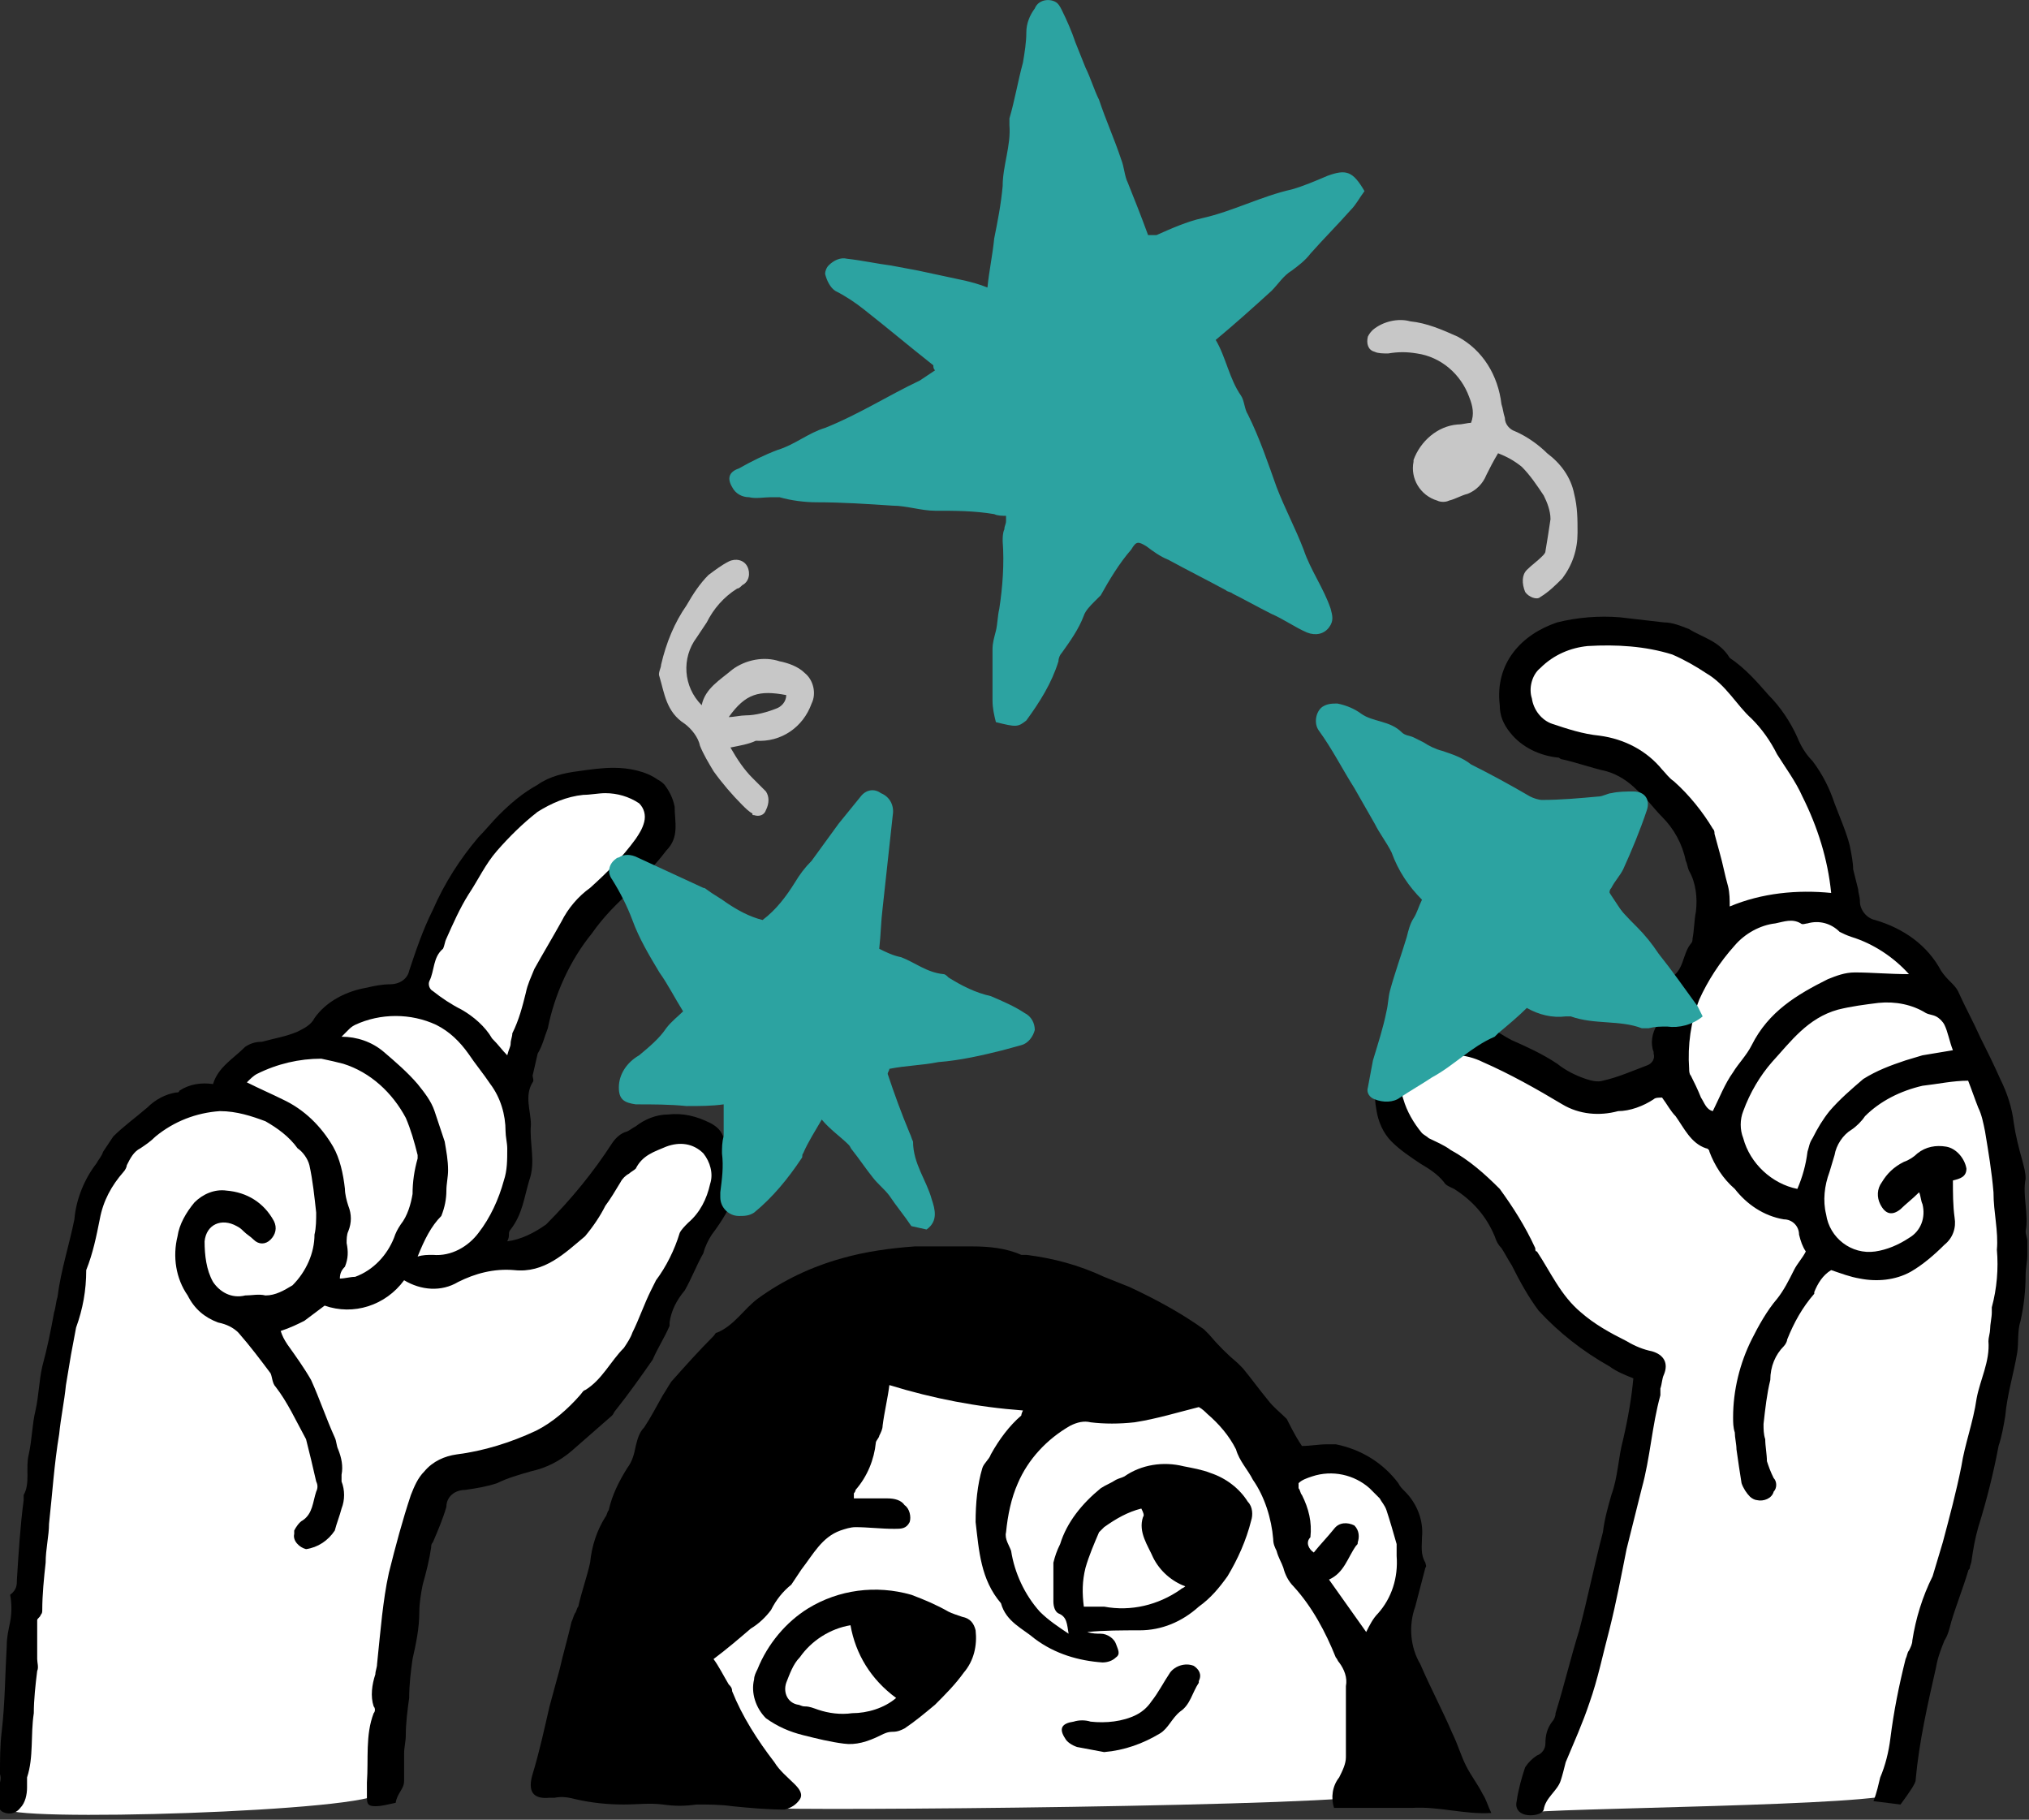 <?xml version="1.0" encoding="utf-8"?>
<!-- Generator: Adobe Illustrator 27.6.1, SVG Export Plug-In . SVG Version: 6.00 Build 0)  -->
<svg version="1.1" id="Group_69" xmlns="http://www.w3.org/2000/svg" xmlns:xlink="http://www.w3.org/1999/xlink" x="0px" y="0px"
	 viewBox="0 0 120 107.6" style="enable-background:new 0 0 120 107.6;" xml:space="preserve">
<rect x="0" y="0" width="120" height="107.6" fill="#333333" stroke="none"/>
<style type="text/css">
	.st0{clip-path:url(#SVGID_00000131326840754422960170000010504481428144872079_);}
	.st1{fill:#FFFFFF;}
	.st2{fill:#2CA3A1;}
	.st3{fill:#C7C7C7;}
</style>
<g>
	<defs>
		<rect id="SVGID_1_" width="120" height="107.6"/>
	</defs>
	<clipPath id="SVGID_00000027564909198259993560000015670698915754077824_">
		<use xlink:href="#SVGID_1_"  style="overflow:visible;"/>
	</clipPath>
	<g id="Group_68" style="clip-path:url(#SVGID_00000027564909198259993560000015670698915754077824_);">
		<path id="Path_351" class="st1" d="M28.5,73.9c0,0,2.7,1.5,4.3-0.8c1.6-2.3,4.5-6.2,6.3-6.5c1.9-0.2,3.8,0.3,3.5,2.1
			s-2.6,5.4-3.3,7.6s-3.3,7.2-6.5,8.7c-3.2,1.5-6.6,1.3-7,2.1c-0.5,0.8-3.1,12-3.4,18.9c-0.1,1.1-22.5,1.8-22.1,0.9s2.7-22.2,3-24.7
			s1.3-12.4,3.9-14.6c1.7-1.3,3.5-2.4,5.5-3.1c0,0,3.1-2.5,4.1-2.7s2.1-0.4,2.1-0.4s1.4-2.1,2.5-2.3s2.5-0.5,2.5-0.5
			s3.9-9.6,6.1-10.7s7.3-2.9,8.5-0.9s-0.5,3.4-1.6,4.5c-2,2.2-3.6,4.8-4.7,7.6c-0.4,1.3-0.9,2.5-1.5,3.8c0,0,0.6,4-0.1,6.3
			C30,70.9,29.3,72.5,28.5,73.9"/>
		<path id="Path_352" class="st1" d="M83.4,62.1c-1.4,2.3-1.1,4.8,1.2,6.1s4.1,3.9,5.5,6.1c1.5,2.1,3.3,3.9,5.4,5.4
			c0.6,0.3,1.2,0.5,1.9,0.6c0,0-2.6,14.8-4,19.1c-1.4,4.3-4.3,8.1-3.2,7.8s21.4-0.4,21.9-1.2s5-18.8,5.5-21.6s2.8-13.1,0.9-18.7
			s-4.9-9.3-6-10c-0.9-0.6-1.9-1-2.9-1.4c0,0-1.3-8.1-5.2-11.9s-5.5-5.4-9.2-5.2s-5.8,1.7-5.5,3.3s1.3,2.6,3.8,2.9
			c2.8,0.7,5.1,2.6,6.3,5.2c0.7,2.1,1.2,4.3,1.4,6.5c-0.3,1.1-0.7,2.1-1.2,3.2c-0.6,1.7-1,3.5-1.3,5.3c0,0-2.5,2.8-4.8,1.8
			s-3.6-3.4-5.9-3.6S84.1,60.9,83.4,62.1"/>
		<path id="Path_353" class="st1" d="M45.3,106.9c1.2,0.2,35.1-0.1,36-0.8s1.2-9.5,1.2-9.5s1.3-4.9,0.4-7.2s-3.9-3.5-5-3.2
			s-4-3.3-4-3.3S60,78.9,59.4,78.7s-12.1,3.6-12.3,4s-9.9,18.5-9.9,18.5L45.3,106.9z"/>
		<path id="Path_354" d="M77,85.5c0.5,0,1-0.1,1.5-0.1c0.2,0,0.3,0,0.5,0c1.5,0.3,2.8,1.1,3.7,2.3c0.1,0.2,0.2,0.3,0.4,0.5
			c0.7,0.7,1.1,1.7,1,2.7c0,0.5-0.1,1,0.2,1.5c0,0.1,0.1,0.2,0,0.3c-0.2,0.8-0.4,1.5-0.6,2.3c-0.4,1.1-0.3,2.4,0.3,3.4
			c0.6,1.4,1.3,2.7,1.9,4.1c0.3,0.6,0.5,1.3,0.8,1.9c0.3,0.6,0.7,1.1,1,1.7c0.2,0.3,0.3,0.7,0.5,1.1c-1.6,0.1-3.1-0.4-4.7-0.3
			c-1.5,0-3.1,0-4.6,0c-0.2-0.6-0.1-1.3,0.3-1.8c0.2-0.4,0.4-0.8,0.4-1.2c0-1.4,0-2.8,0-4.2c0.1-0.5-0.1-1-0.4-1.4
			c-0.1-0.1-0.1-0.2-0.2-0.3c-0.6-1.5-1.4-3-2.5-4.2c-0.3-0.3-0.5-0.7-0.6-1.1c-0.1-0.3-0.3-0.6-0.4-1c-0.1-0.2-0.2-0.4-0.2-0.7
			c-0.1-1.2-0.5-2.5-1.2-3.5c-0.3-0.6-0.8-1.1-1-1.8c-0.4-0.8-1-1.5-1.7-2.1c-0.1-0.1-0.3-0.3-0.5-0.4c-1.2,0.3-2.5,0.7-3.8,0.9
			c-0.9,0.1-1.8,0.1-2.6,0c-0.4-0.1-0.8,0-1.2,0.2c-1.4,0.8-2.5,2-3.1,3.4c-0.4,0.9-0.6,1.9-0.7,2.9c-0.1,0.4,0.2,0.8,0.3,1.1
			c0.2,1.3,0.8,2.6,1.7,3.6c0.5,0.5,1.1,0.9,1.7,1.3c-0.1-0.6-0.1-1-0.6-1.2c-0.2-0.1-0.3-0.4-0.3-0.7c0-0.8,0-1.5,0-2.3
			c0.1-0.4,0.2-0.7,0.4-1.1c0.4-1.3,1.3-2.4,2.4-3.3c0.3-0.2,0.6-0.3,0.9-0.5c0.2-0.1,0.3-0.1,0.5-0.2c1-0.7,2.3-0.9,3.5-0.6
			c0.5,0.1,1.1,0.2,1.6,0.4c0.9,0.3,1.7,0.9,2.2,1.7c0.3,0.3,0.3,0.8,0.2,1.1c-0.3,1.2-0.8,2.3-1.4,3.3c-0.5,0.7-1,1.3-1.7,1.8
			c-1,0.9-2.2,1.4-3.5,1.4c-1,0-2.1,0-3.1,0.1c0.3,0.1,0.6,0.1,0.8,0.1c0.4,0,0.8,0.3,0.9,0.6c0.1,0.3,0.3,0.6,0,0.8
			c-0.2,0.2-0.5,0.3-0.8,0.3c-1.4-0.1-2.8-0.5-4-1.4c-0.7-0.6-1.7-1-2-2.1c-1.2-1.4-1.3-3.1-1.5-4.8c0-1.1,0.1-2.2,0.4-3.2
			c0.1-0.3,0.4-0.5,0.5-0.8c0.5-0.9,1.1-1.7,1.8-2.3c0,0,0-0.1,0.1-0.3c-2.7-0.2-5.3-0.7-7.9-1.5c-0.1,0.8-0.3,1.6-0.4,2.4
			c0,0.2-0.1,0.4-0.2,0.6c0,0.1-0.2,0.3-0.2,0.4c-0.1,1-0.5,2-1.2,2.8c0,0.1-0.1,0.2-0.1,0.2c0,0.1,0,0.2,0,0.3c0.7,0,1.3,0,2,0
			c0.4,0,0.8,0.1,1,0.4c0.3,0.2,0.4,0.7,0.3,1c-0.2,0.4-0.5,0.4-0.9,0.4c-0.8,0-1.6-0.1-2.3-0.1c-0.3,0-0.6,0.1-0.9,0.2
			c-1.1,0.4-1.6,1.4-2.3,2.3c-0.2,0.3-0.4,0.6-0.6,0.9c-0.5,0.4-0.9,0.9-1.2,1.5c-0.3,0.4-0.7,0.8-1.2,1.1c-0.7,0.6-1.4,1.2-2.2,1.8
			c0.3,0.4,0.6,1,0.9,1.5c0.1,0.1,0.2,0.2,0.2,0.4c0.6,1.5,1.5,2.9,2.5,4.2c0.3,0.5,0.8,0.9,1.2,1.3c0.3,0.3,0.5,0.6,0.3,0.9
			c-0.2,0.3-0.5,0.5-0.9,0.6c-1,0-2.1-0.1-3.1-0.2c-0.7-0.1-1.4-0.1-2.1-0.1c-0.7,0.1-1.3,0.1-2,0c-0.8-0.1-1.5,0-2.3,0
			c-1,0-1.9-0.1-2.8-0.3c-0.4-0.1-0.8-0.2-1.3-0.1c-0.1,0-0.2,0-0.3,0c-1,0.1-1.3-0.4-1-1.4c0.4-1.3,0.7-2.7,1-4
			c0.2-0.7,0.4-1.5,0.6-2.2c0.2-0.9,0.5-1.9,0.7-2.8c0.1-0.2,0.1-0.3,0.2-0.5c0.1-0.1,0.1-0.3,0.2-0.4c0.2-0.9,0.5-1.7,0.7-2.6
			c0.1-1,0.4-1.9,0.9-2.7c0.1-0.1,0.1-0.3,0.2-0.4c0.2-0.9,0.6-1.7,1.1-2.5c0.3-0.4,0.4-0.8,0.5-1.3c0.1-0.4,0.2-0.8,0.5-1.1
			c0.4-0.6,0.7-1.2,1.1-1.9c0.2-0.3,0.3-0.5,0.5-0.8c0.8-0.9,1.6-1.8,2.5-2.7c0.1-0.1,0.1-0.2,0.2-0.2c1-0.4,1.6-1.4,2.4-2
			c1.5-1.1,3.2-1.9,5-2.4c1.4-0.4,2.9-0.6,4.3-0.7c1.1,0,2.3,0,3.4,0c1,0,2,0.1,2.9,0.5c0.1,0,0.2,0,0.3,0c1.6,0.2,3.1,0.6,4.6,1.3
			c0.5,0.2,1,0.4,1.5,0.6c1.5,0.7,3,1.5,4.4,2.5c0.1,0.1,0.2,0.2,0.3,0.3c0.5,0.6,1.1,1.2,1.7,1.7c0.1,0.1,0.2,0.2,0.3,0.3
			c0.5,0.6,1,1.3,1.5,1.9c0.3,0.4,0.7,0.7,1.1,1.1C76.6,84.9,76.8,85.2,77,85.5 M77.7,91.8c0.4-0.5,0.8-0.9,1.2-1.4
			c0.3-0.4,0.8-0.4,1.2-0.2c0.3,0.3,0.3,0.7,0.2,1c0,0.1,0,0.1-0.1,0.2c-0.5,0.7-0.7,1.6-1.6,2l2.2,3.1c0.2-0.4,0.4-0.8,0.7-1.1
			c0.8-0.9,1.2-2.1,1.1-3.4c0-0.2,0-0.5,0-0.7c-0.2-0.7-0.4-1.4-0.6-2c-0.1-0.3-0.3-0.5-0.4-0.7c-0.2-0.2-0.4-0.4-0.6-0.6
			c-0.9-0.8-2.2-1.1-3.4-0.7c-0.3,0.1-0.6,0.2-0.8,0.4c0,0.1,0,0.2,0,0.3c0.1,0.1,0.1,0.3,0.2,0.4c0.4,0.8,0.6,1.6,0.5,2.5
			C77.2,91.2,77.4,91.6,77.7,91.8 M67.5,89.2c-0.8,0.2-1.5,0.6-2.2,1.1c-0.1,0.1-0.2,0.2-0.3,0.3c-0.3,0.7-0.6,1.4-0.8,2.1
			c-0.2,0.8-0.2,1.5-0.1,2.3c0.4,0,0.8,0,1.2,0c1.6,0.3,3.2-0.1,4.5-1c0.1-0.1,0.2-0.1,0.3-0.2c-0.8-0.3-1.5-0.9-1.9-1.7
			c-0.3-0.7-0.9-1.5-0.6-2.4C67.7,89.6,67.6,89.4,67.5,89.2"/>
		<path id="Path_355" d="M96.6,81.5c-0.5-0.2-1-0.4-1.4-0.7c-1.6-0.9-3-2-4.2-3.3c-0.6-0.8-1.1-1.7-1.6-2.7c-0.2-0.3-0.4-0.7-0.6-1
			c-0.2-0.2-0.3-0.4-0.4-0.7c-0.5-1.2-1.3-2.1-2.4-2.8c-0.2-0.1-0.5-0.2-0.6-0.4c-0.4-0.5-0.9-0.8-1.4-1.1c-0.6-0.4-1.2-0.8-1.7-1.3
			c-0.5-0.5-0.8-1.2-0.9-1.9c-0.3-1.6,0.2-3.2,1.3-4.3c1.2-0.8,2.8-1,4.2-0.7c1-0.2,1.7,0.5,2.5,0.9c0.9,0.4,1.8,0.8,2.7,1.4
			c0.5,0.4,1.1,0.7,1.7,0.9c0.3,0.1,0.7,0.2,1,0.1c0.9-0.2,1.8-0.6,2.6-0.9c0.3-0.1,0.5-0.4,0.4-0.7c0,0,0-0.1,0-0.1
			c-0.2-0.5-0.1-1.1,0.2-1.6c0.1-0.2,0.2-0.4,0.2-0.6c-0.1-0.7,0.3-1.2,0.4-1.8c0-0.1,0.1-0.3,0.2-0.4c0.8-0.4,0.7-1.4,1.2-2
			c0.1-0.1,0.1-0.2,0.1-0.3c0.1-0.5,0.1-1.1,0.2-1.6c0.1-0.8,0-1.7-0.4-2.4c-0.1-0.2-0.1-0.4-0.2-0.6c-0.2-1-0.7-1.9-1.4-2.6
			c-0.5-0.5-1-1.2-1.5-1.6c-0.5-0.5-1.1-0.9-1.8-1.1c-0.9-0.2-1.7-0.5-2.6-0.7c-0.1,0-0.2-0.1-0.2-0.1c-1.1-0.1-2.2-0.6-2.9-1.5
			c-0.4-0.5-0.6-1-0.6-1.6c-0.3-2.5,1.3-4.2,3.4-4.9c1.2-0.3,2.5-0.4,3.7-0.3c0.9,0.1,1.7,0.2,2.6,0.3c0.5,0,1,0.2,1.5,0.4
			c0.8,0.5,1.8,0.7,2.4,1.7c0.9,0.6,1.6,1.4,2.3,2.2c0.7,0.7,1.3,1.6,1.7,2.5c0.2,0.5,0.5,1,0.9,1.4c0.6,0.8,1,1.6,1.3,2.5
			c0.3,0.8,0.7,1.7,0.9,2.5c0.1,0.5,0.2,1,0.2,1.4c0.1,0.4,0.2,0.8,0.3,1.2c0,0.2,0.1,0.4,0.1,0.7c0,0.5,0.4,1,0.9,1.1
			c1.7,0.5,3.1,1.5,3.9,3c0.2,0.3,0.4,0.5,0.6,0.7c0.1,0.1,0.3,0.3,0.4,0.5c0.4,0.9,0.9,1.8,1.3,2.7c0.4,0.8,0.8,1.6,1.2,2.5
			c0.4,0.8,0.7,1.7,0.8,2.6c0.1,0.7,0.3,1.5,0.5,2.2c0.1,0.4,0.2,0.7,0.2,1.1c-0.2,1,0.2,2.1,0,3.1c0,0.2,0.1,0.4,0.1,0.6
			c0,0.3,0,0.6,0,0.8c0,0.4-0.1,0.8-0.1,1.2c0,0.9-0.1,1.8-0.3,2.7c-0.2,0.6-0.1,1.3-0.2,1.9c-0.2,1.2-0.6,2.5-0.7,3.7
			c-0.1,0.6-0.2,1.2-0.4,1.8c-0.3,1.6-0.7,3.2-1.2,4.8c-0.2,0.7-0.3,1.3-0.4,2c0,0.1-0.1,0.3-0.1,0.4c0,0.1-0.1,0.1-0.1,0.2
			c-0.3,1-0.7,2-1,3c-0.1,0.4-0.2,0.8-0.4,1.1c-0.2,0.5-0.4,1-0.5,1.6c-0.5,2.2-1,4.4-1.2,6.6c0,0.2-0.1,0.3-0.2,0.5
			c-0.2,0.3-0.4,0.6-0.7,1l-1.6-0.2c0.2-0.5,0.3-1,0.4-1.4c0.3-0.7,0.5-1.5,0.6-2.3c0.2-1.6,0.5-3.1,0.9-4.7
			c0.1-0.2,0.1-0.4,0.2-0.5c0.1-0.2,0.2-0.4,0.2-0.6c0.2-1.3,0.6-2.6,1.2-3.8c0.2-0.7,0.4-1.3,0.6-2c0.4-1.5,0.8-3,1.1-4.5
			c0.2-1.3,0.7-2.6,0.9-4c0.2-1.1,0.8-2.2,0.7-3.4c0-0.2,0.1-0.5,0.1-0.7c0-0.3,0.1-0.7,0.1-1c0-0.1,0-0.2,0-0.3
			c0.3-1.1,0.4-2.3,0.3-3.4c0.1-1.1-0.2-2.2-0.2-3.4c-0.1-1.2-0.3-2.4-0.5-3.6c-0.1-0.5-0.2-1-0.4-1.4c-0.2-0.5-0.4-1.1-0.6-1.6
			c-0.9,0-1.8,0.2-2.7,0.3c-1.3,0.3-2.5,0.9-3.4,1.8c-0.2,0.3-0.5,0.6-0.8,0.8c-0.5,0.3-0.9,0.9-1,1.5c-0.1,0.3-0.2,0.7-0.3,1
			c-0.3,0.8-0.4,1.7-0.2,2.5c0.2,1.4,1.5,2.4,2.9,2.2c0.7-0.1,1.4-0.4,2-0.8c0.7-0.4,1-1.2,0.8-2c-0.1-0.2-0.1-0.5-0.2-0.7
			c-0.4,0.4-0.8,0.7-1.1,1c-0.5,0.4-0.9,0.3-1.2-0.3c-0.2-0.4-0.2-0.9,0.1-1.3c0.3-0.5,0.7-0.9,1.3-1.2c0.3-0.1,0.6-0.3,0.8-0.5
			c0.5-0.4,1.1-0.5,1.7-0.4c0.6,0.1,1.1,0.7,1.2,1.3c0,0.5-0.4,0.6-0.8,0.7c0,0.7,0,1.5,0.1,2.2c0.1,0.6-0.1,1.2-0.6,1.6
			c-0.6,0.6-1.3,1.2-2,1.6c-0.9,0.5-2,0.6-3,0.4c-0.6-0.1-1.1-0.3-1.7-0.5c-0.5,0.3-0.8,0.8-1,1.3c0,0,0,0.1,0,0.1
			c-0.7,0.8-1.2,1.7-1.6,2.7c0,0.1-0.1,0.3-0.2,0.4c-0.5,0.5-0.8,1.2-0.8,2c-0.2,0.8-0.3,1.7-0.4,2.6c0,0.3,0,0.6,0.1,0.9
			c0,0.4,0.1,0.9,0.1,1.3c0.1,0.3,0.2,0.6,0.4,1c0.2,0.2,0.2,0.6,0,0.8c-0.1,0.4-0.6,0.6-1,0.5c-0.1,0-0.3-0.1-0.4-0.2
			c-0.2-0.2-0.4-0.5-0.5-0.8c-0.1-0.6-0.2-1.3-0.3-2c0-0.3-0.1-0.7-0.1-1c-0.1-0.3-0.1-0.6-0.1-0.9c0-1.6,0.4-3.2,1.1-4.6
			c0.4-0.8,0.9-1.7,1.5-2.4c0.4-0.5,0.7-1.1,1-1.7c0.2-0.4,0.5-0.7,0.7-1.1c-0.2-0.3-0.3-0.6-0.4-1c0-0.5-0.4-0.9-0.9-0.9
			c-1.2-0.2-2.2-0.9-2.9-1.8c-0.7-0.6-1.2-1.4-1.5-2.2c0-0.1-0.1-0.2-0.2-0.2c-0.9-0.3-1.3-1.2-1.8-1.9c-0.3-0.3-0.5-0.7-0.8-1.1
			c-0.2,0-0.4,0-0.5,0.1c-0.6,0.4-1.4,0.7-2.1,0.7c-1.1,0.3-2.3,0.2-3.3-0.4c-1.5-0.9-3.1-1.8-4.7-2.5c-1-0.5-2.3-0.6-3.4-0.1
			c-0.5,0.2-1,0.5-1.1,1.1c-0.1,0.4-0.4,0.7-0.2,1.2c0.2,0.7,0.6,1.4,1.1,2c0.1,0.1,0.3,0.2,0.4,0.3c0.4,0.2,0.9,0.4,1.3,0.7
			c1.1,0.6,2,1.4,2.9,2.3c0.8,1.1,1.5,2.2,2.1,3.5c0,0.1,0,0.2,0.1,0.2c0.8,1.2,1.4,2.6,2.6,3.6c0.8,0.7,1.7,1.2,2.7,1.7
			c0.5,0.3,1,0.5,1.5,0.6c0.7,0.2,1,0.7,0.7,1.4c-0.1,0.2-0.1,0.5-0.2,0.8c0,0.1,0,0.3,0,0.4c-0.5,1.8-0.6,3.7-1.1,5.5
			c-0.3,1.2-0.6,2.4-0.9,3.6c-0.3,1.5-0.6,3.1-1,4.7c-0.4,1.5-0.7,3-1.2,4.4c-0.4,1.2-0.9,2.3-1.4,3.5c-0.1,0.4-0.2,0.8-0.3,1.1
			c-0.2,0.6-0.9,1-1,1.7c-0.1,0.3-0.7,0.4-1.1,0.3c-0.4-0.1-0.6-0.4-0.5-0.8c0,0,0,0,0,0c0.1-0.7,0.3-1.4,0.5-2
			c0.2-0.3,0.4-0.5,0.7-0.7c0.3-0.1,0.5-0.4,0.5-0.7c0-0.5,0.1-0.9,0.4-1.3c0.1-0.1,0.2-0.3,0.2-0.5c0.5-1.6,0.9-3.3,1.4-4.9
			c0.5-1.9,0.9-3.9,1.4-5.8c0.1-0.8,0.3-1.5,0.5-2.2c0.4-1.1,0.4-2.2,0.7-3.3C96.3,83.8,96.5,82.6,96.6,81.5 M108.3,52.8
			c-0.2-2-0.8-3.9-1.7-5.7c-0.4-0.9-1-1.7-1.5-2.5c-0.4-0.8-0.9-1.5-1.5-2.1c-0.9-0.8-1.5-2-2.7-2.7c-0.6-0.4-1.3-0.8-2-1.1
			c-1.6-0.5-3.3-0.6-5-0.5c-1,0.1-2,0.5-2.8,1.3c-0.5,0.4-0.7,1.2-0.5,1.8c0.1,0.7,0.6,1.3,1.2,1.5c0.9,0.3,1.8,0.6,2.8,0.7
			c1.5,0.2,2.8,0.9,3.7,2c0.2,0.2,0.4,0.5,0.7,0.7c0.9,0.8,1.7,1.8,2.3,2.8c0.1,0.1,0.1,0.2,0.1,0.3c0.1,0.4,0.2,0.7,0.3,1.1
			c0.2,0.7,0.3,1.3,0.5,2c0.1,0.4,0.1,0.8,0.1,1.2C104.2,52.8,106.3,52.6,108.3,52.8 M106.3,70.3c0.3-0.7,0.5-1.4,0.6-2.2
			c0.1-0.3,0.1-0.5,0.3-0.8c0.3-0.6,0.6-1.1,1-1.6c0.6-0.7,1.3-1.3,2-1.9c0.8-0.5,1.6-0.8,2.5-1.1c0.3-0.1,0.7-0.2,1-0.3
			c0.6-0.1,1.2-0.2,1.8-0.3c-0.2-0.5-0.3-1.1-0.5-1.5c-0.1-0.2-0.3-0.4-0.5-0.5c-0.2-0.1-0.4-0.1-0.6-0.2c-0.8-0.5-1.8-0.7-2.8-0.6
			c-0.8,0.1-1.6,0.2-2.4,0.4c-1.8,0.5-2.8,1.9-3.9,3.1c-0.7,0.8-1.3,1.8-1.7,2.9c-0.2,0.5-0.2,1.1,0,1.6
			C103.5,68.8,104.8,70,106.3,70.3 M112.9,57.6c-0.9-1-2.1-1.8-3.4-2.2c-0.3-0.1-0.5-0.2-0.7-0.3c-0.5-0.5-1.2-0.7-1.9-0.5
			c-0.1,0-0.3,0.1-0.4,0c-0.5-0.3-1-0.1-1.5,0c-0.9,0.1-1.8,0.6-2.4,1.3c-0.9,1-1.6,2.1-2.1,3.2c-0.5,1.3-0.7,2.7-0.6,4.1
			c0,0.1,0,0.3,0.1,0.4c0.2,0.4,0.4,0.8,0.6,1.3c0.2,0.3,0.3,0.7,0.7,0.8c0.4-0.8,0.7-1.6,1.2-2.3c0.3-0.5,0.8-1,1.1-1.6
			c1-2,2.7-3,4.5-3.9c0.5-0.2,1-0.4,1.6-0.4C110.7,57.5,111.7,57.6,112.9,57.6"/>
		<path id="Path_356" d="M23.4,106.6c-0.5,0.1-0.8,0.2-1.2,0.2c-0.4,0-0.5-0.1-0.5-0.5c0-0.3,0-0.6,0-0.9c0.1-1.4-0.1-2.8,0.4-4.1
			c0.1-0.1,0.1-0.3,0-0.4c-0.2-0.6-0.1-1.3,0.1-1.9c0-0.2,0.1-0.4,0.1-0.6c0.1-1,0.2-2,0.3-2.9c0.1-0.8,0.2-1.6,0.4-2.5
			c0.4-1.6,0.8-3.1,1.3-4.6c0.2-0.5,0.4-1,0.8-1.4c0.5-0.6,1.2-0.9,1.9-1c1.6-0.2,3.2-0.7,4.7-1.4c1-0.5,1.9-1.3,2.6-2.1
			c0.1-0.1,0.2-0.3,0.3-0.3c1-0.6,1.5-1.7,2.3-2.5c0.2-0.3,0.4-0.6,0.5-0.9c0.4-0.8,0.7-1.7,1.1-2.5c0.1-0.2,0.2-0.4,0.3-0.6
			c0.6-0.8,1.1-1.8,1.4-2.8c0.1-0.2,0.3-0.4,0.5-0.6c0.7-0.6,1.1-1.4,1.3-2.3c0.2-0.6,0-1.3-0.4-1.8c-0.6-0.6-1.4-0.7-2.2-0.4
			c-0.7,0.3-1.4,0.5-1.8,1.3c-0.1,0.1-0.3,0.2-0.4,0.3c-0.2,0.1-0.4,0.3-0.5,0.5c-0.3,0.5-0.6,1-0.9,1.4c-0.3,0.6-0.7,1.2-1.2,1.8
			c-1.2,1-2.4,2.2-4.2,2c-1.2-0.1-2.3,0.2-3.3,0.7c-1,0.6-2.2,0.5-3.2-0.1c-1.1,1.5-3,2.1-4.7,1.5c-0.4,0.3-0.8,0.6-1.2,0.9
			c-0.4,0.2-0.8,0.4-1.4,0.6c0.1,0.3,0.2,0.5,0.4,0.8c0.5,0.7,1,1.4,1.4,2.1c0.5,1.1,0.9,2.3,1.4,3.4c0.1,0.2,0.1,0.5,0.2,0.7
			c0.2,0.5,0.3,1,0.2,1.5c0,0.1,0,0.3,0,0.4c0.2,0.5,0.2,1.1,0,1.6c-0.1,0.4-0.3,0.9-0.4,1.3c-0.4,0.6-1,1-1.7,1.1
			c-0.4-0.1-0.8-0.5-0.7-0.9c0-0.1,0-0.1,0-0.2c0.1-0.2,0.3-0.5,0.5-0.6c0.6-0.4,0.6-1.1,0.8-1.7c0.1-0.2,0.1-0.4,0-0.6
			c-0.2-0.9-0.4-1.7-0.6-2.5C17.5,84,17,82.9,16.3,82c-0.2-0.2-0.2-0.6-0.3-0.8c-0.6-0.8-1.2-1.6-1.9-2.4c-0.3-0.3-0.7-0.5-1.2-0.6
			c-0.8-0.3-1.4-0.8-1.8-1.6c-0.7-1-0.9-2.3-0.6-3.5c0.1-0.7,0.5-1.4,1-2c0.5-0.5,1.2-0.8,1.9-0.7c1.2,0.1,2.2,0.7,2.8,1.8
			c0.2,0.4,0.1,0.8-0.2,1.1c-0.3,0.3-0.7,0.3-1,0c-0.2-0.2-0.4-0.3-0.6-0.5c-0.1-0.1-0.2-0.2-0.4-0.3c-0.9-0.5-1.8-0.1-1.9,0.9
			c0,0.8,0.1,1.7,0.5,2.4c0.4,0.6,1.1,1,1.9,0.8c0.4,0,0.8-0.1,1.2,0c0.6,0,1.1-0.3,1.6-0.6c0.8-0.8,1.3-1.9,1.3-3
			c0.1-0.4,0.1-0.9,0.1-1.3c-0.1-0.9-0.2-1.9-0.4-2.8c-0.1-0.4-0.4-0.8-0.7-1c-0.5-0.7-1.2-1.2-1.9-1.6C14.9,66,14,65.7,13,65.7
			c-1.4,0.1-2.7,0.6-3.8,1.5c-0.3,0.3-0.6,0.5-0.9,0.7c-0.4,0.2-0.6,0.6-0.8,1c0,0.1-0.1,0.3-0.2,0.4c-0.7,0.8-1.2,1.7-1.4,2.8
			c-0.2,1-0.4,2-0.8,3c0,1.2-0.2,2.3-0.6,3.4c-0.1,0.5-0.2,1.1-0.3,1.6c-0.1,0.6-0.2,1.2-0.3,1.8c-0.1,1-0.3,1.9-0.4,2.9
			c-0.3,1.8-0.4,3.5-0.6,5.3c0,0.7-0.2,1.5-0.2,2.3c-0.1,0.9-0.2,1.9-0.2,2.8c0,0.1,0,0.2-0.1,0.3c0,0.1-0.2,0.2-0.2,0.3
			c0,0.8,0,1.5,0,2.3c0,0.2,0.1,0.5,0,0.7c-0.1,0.8-0.2,1.7-0.2,2.5c-0.2,1.3,0,2.6-0.4,3.8c0,0.2,0,0.4,0,0.6
			c0,0.4-0.1,0.9-0.4,1.2c-0.3,0.4-0.8,0.4-1.1,0.2c0,0-0.1-0.1-0.1-0.1c-0.5-0.4-0.5-0.7-0.2-1.2c0.2-0.3,0.3-0.6,0.2-0.9
			c0-0.8,0-1.7,0.1-2.5c0.2-1.7,0.2-3.4,0.3-5.1c0-0.5,0.1-0.9,0.2-1.4c0.1-0.5,0.1-1.1,0-1.6C1,94,1,93.7,1,93.4
			c0.1-1.6,0.2-3.2,0.4-4.7c0-0.1,0-0.2,0-0.3c0.4-0.7,0.1-1.6,0.3-2.4c0.2-0.9,0.2-1.8,0.4-2.6c0.2-0.9,0.2-1.7,0.4-2.6
			c0.3-1.1,0.5-2.1,0.7-3.2c0.1-0.3,0.1-0.6,0.2-0.9c0.2-1.6,0.7-3.1,1-4.6c0.1-1.2,0.6-2.4,1.3-3.3c0.1-0.2,0.3-0.4,0.4-0.7
			c0.2-0.3,0.4-0.6,0.6-0.9c0.6-0.6,1.3-1.1,2-1.7c0.5-0.5,1.1-0.8,1.7-0.9c0.1,0,0.2,0,0.2-0.1c0.6-0.4,1.3-0.5,2-0.4
			c0.3-1,1.2-1.5,1.9-2.2c0.3-0.2,0.6-0.3,1-0.3c0.7-0.2,1.4-0.3,2.1-0.6c0.4-0.2,0.8-0.4,1-0.8c0.7-1,1.9-1.6,3.1-1.8
			c0.4-0.1,0.9-0.2,1.4-0.2c0.5,0,1-0.3,1.1-0.8c0.4-1.2,0.8-2.4,1.4-3.6c0.7-1.6,1.6-3,2.7-4.3c0.4-0.4,0.8-0.9,1.2-1.3
			c0.7-0.7,1.4-1.3,2.3-1.8c0.7-0.5,1.6-0.7,2.4-0.8c0.7-0.1,1.4-0.2,2.1-0.2c0.9,0,1.9,0.2,2.6,0.7c0.2,0.1,0.3,0.2,0.4,0.3
			c0.3,0.4,0.5,0.8,0.6,1.3c0,0.9,0.3,1.8-0.5,2.6c-0.6,0.8-1.3,1.5-2,2.3c-0.9,0.8-1.7,1.6-2.4,2.6c-1.3,1.6-2.2,3.6-2.6,5.6
			c-0.2,0.5-0.3,1-0.6,1.5c-0.1,0.4-0.2,0.9-0.3,1.3c0,0.1,0.1,0.3,0,0.4c-0.5,0.8-0.1,1.7-0.1,2.5c-0.1,1.1,0.3,2.2-0.1,3.3
			c-0.3,1-0.4,2-1.1,2.9c-0.1,0.1-0.1,0.2-0.1,0.3c0,0.1,0,0.2-0.1,0.4c0.8-0.1,1.6-0.5,2.3-1c1.5-1.5,2.8-3.1,3.9-4.8
			c0.2-0.3,0.5-0.6,0.9-0.7c0.2-0.1,0.3-0.2,0.5-0.3c0.5-0.4,1.2-0.7,1.9-0.7c0.9-0.1,1.7,0.1,2.5,0.5c0.4,0.2,0.7,0.5,0.8,0.9
			c0.1,0.2,0.2,0.5,0.4,0.7c0.5,0.7,0.6,1.7,0.3,2.5c-0.3,0.9-0.8,1.7-1.4,2.5c-0.2,0.3-0.4,0.7-0.5,1.1c-0.4,0.7-0.7,1.5-1.1,2.2
			c-0.5,0.6-0.8,1.2-0.9,1.9c0,0.1,0,0.1,0,0.2c-0.3,0.7-0.7,1.3-1,2c-0.7,1-1.4,2-2.2,3c-0.1,0.1-0.1,0.2-0.2,0.3
			c-0.8,0.7-1.6,1.4-2.4,2.1c-0.7,0.6-1.5,1-2.4,1.2c-0.7,0.2-1.4,0.4-2,0.7c-0.6,0.2-1.2,0.3-1.9,0.4c-0.6,0-1.1,0.4-1.1,1
			c-0.2,0.7-0.5,1.4-0.8,2.1c-0.1,0.1-0.1,0.2-0.1,0.3c-0.1,0.7-0.3,1.5-0.5,2.2c-0.1,0.5-0.2,1.1-0.2,1.6c0,1-0.2,1.9-0.4,2.8
			c-0.1,0.7-0.2,1.5-0.2,2.3c-0.1,0.7-0.2,1.5-0.2,2.2c0,0.4-0.1,0.7-0.1,1.1c0,0.5,0,1.1,0,1.6S23.5,106,23.4,106.6 M30,62.4
			c0.1-0.4,0.2-0.5,0.2-0.7c0-0.2,0.1-0.4,0.1-0.6c0.4-0.8,0.6-1.6,0.8-2.4c0.1-0.5,0.3-0.9,0.5-1.4c0.5-0.9,1.1-1.9,1.6-2.8
			c0.4-0.8,1-1.5,1.7-2c1-0.9,1.9-1.8,2.7-2.9c0.2-0.3,0.4-0.6,0.5-1c0.1-0.4,0-0.8-0.3-1.1c-0.6-0.4-1.3-0.6-2-0.6
			c-0.4,0-0.9,0.1-1.3,0.1c-1,0.1-1.9,0.5-2.7,1c-0.9,0.7-1.7,1.5-2.4,2.3c-0.7,0.8-1.1,1.7-1.7,2.6c-0.5,0.8-0.9,1.7-1.3,2.6
			c-0.1,0.2-0.1,0.4-0.2,0.6c-0.6,0.5-0.5,1.3-0.8,1.9c-0.1,0.2,0,0.5,0.2,0.6c0.5,0.4,1.1,0.8,1.7,1.1c0.7,0.4,1.4,1,1.8,1.7
			C29.5,61.8,29.7,62.1,30,62.4 M20.1,75.6c0.3,0,0.6-0.1,0.9-0.1c1.1-0.4,1.9-1.3,2.3-2.3c0.1-0.3,0.2-0.5,0.4-0.8
			c0.4-0.5,0.6-1.2,0.7-1.8c0-0.7,0.1-1.4,0.3-2.1c0-0.1,0-0.1,0-0.2c-0.2-0.8-0.4-1.5-0.7-2.2c-0.8-1.5-2.1-2.7-3.7-3.2
			c-0.4-0.1-0.8-0.2-1.3-0.3c-1.3,0-2.6,0.3-3.8,0.9c-0.2,0.1-0.4,0.3-0.6,0.5c0.8,0.4,1.5,0.7,2.1,1c1.3,0.6,2.3,1.6,3,2.8
			c0.4,0.7,0.6,1.6,0.7,2.5c0,0.3,0.1,0.7,0.2,1c0.2,0.5,0.2,1,0,1.5c-0.1,0.2-0.1,0.5-0.1,0.7c0.1,0.5,0.1,0.9-0.1,1.4
			C20.2,75.1,20.1,75.3,20.1,75.6 M24.7,74.3c0.3-0.1,0.6-0.1,0.9-0.1c1.1,0.1,2.1-0.5,2.7-1.3c0.7-0.9,1.2-2,1.5-3.1
			c0.2-0.6,0.2-1.2,0.2-1.9c0-0.3-0.1-0.7-0.1-1c0-1-0.3-2-0.9-2.8c-0.4-0.6-0.9-1.2-1.3-1.8c-0.5-0.7-1.1-1.3-1.9-1.7
			c-1.5-0.7-3.3-0.7-4.8,0c-0.2,0.1-0.3,0.2-0.4,0.3c-0.1,0.1-0.2,0.2-0.4,0.4c0.9,0,1.8,0.3,2.5,0.9c0.7,0.6,1.4,1.2,2,1.9
			c0.4,0.5,0.8,1,1,1.6c0.2,0.6,0.4,1.2,0.6,1.8c0.1,0.6,0.2,1.1,0.2,1.7c0,0.4-0.1,0.8-0.1,1.2c0,0.5-0.1,1-0.3,1.5
			C25.5,72.5,25.1,73.3,24.7,74.3"/>
		<path id="Path_357" d="M49.9,103.1c-0.8-0.1-1.6-0.3-2.4-0.5c-0.8-0.2-1.5-0.5-2.2-1c-0.6-0.6-0.9-1.5-0.7-2.3
			c0-0.2,0.1-0.4,0.2-0.6c0.6-1.5,1.7-2.8,3-3.6c1.8-1.1,4-1.4,6.1-0.8c0.8,0.3,1.5,0.6,2.2,1c0.2,0.1,0.5,0.2,0.8,0.3
			c0.5,0.1,0.7,0.4,0.8,0.8c0.1,0.9-0.1,1.8-0.7,2.5c-0.5,0.7-1.1,1.3-1.7,1.9c-0.6,0.5-1.2,1-1.8,1.4c-0.2,0.1-0.4,0.2-0.7,0.2
			c-0.3,0-0.5,0.1-0.7,0.2C51.3,103,50.6,103.2,49.9,103.1 M50.3,96.1c-1.2,0.2-2.3,0.9-3,1.9c-0.4,0.4-0.6,1-0.8,1.5
			c-0.2,0.6,0.1,1.2,0.7,1.3c0.1,0,0.2,0.1,0.4,0.1c0.3,0,0.5,0.1,0.8,0.2c0.6,0.2,1.3,0.3,2,0.2c0.9,0,1.9-0.3,2.6-0.9
			C51.5,99.3,50.6,97.8,50.3,96.1"/>
		<path id="Path_358" d="M65.3,103.6c-0.5-0.1-1.1-0.2-1.6-0.3c-0.3-0.1-0.6-0.3-0.7-0.5c-0.4-0.6-0.2-0.9,0.5-1
			c0.3-0.1,0.7-0.1,1,0c0.9,0.1,1.9,0,2.7-0.4c0.4-0.2,0.7-0.5,0.9-0.8c0.4-0.5,0.7-1.1,1.1-1.7c0.3-0.4,0.9-0.6,1.4-0.4
			c0.3,0.2,0.5,0.5,0.3,0.9c0,0,0,0.1,0,0.1c-0.4,0.6-0.5,1.3-1.1,1.7c-0.5,0.4-0.7,1-1.2,1.3C67.6,103.1,66.5,103.5,65.3,103.6"/>
		<path id="Path_359" class="st2" d="M60.3,29.8l-15.7-1.4l12.1-6.3l-6.3-5.5l8.6,1.3L62,1.3l5.6,13.4l11.7-3.3L71,19.9L77.3,36
			l-10.4-5l-6.8,10.7L60.3,29.8z"/>
		<path id="Path_360" class="st2" d="M53.9,72.5c-0.4-0.6-0.9-1.2-1.3-1.8c-0.3-0.4-0.7-0.7-1-1.1c-0.4-0.5-0.8-1.1-1.2-1.6
			c-0.1-0.1-0.1-0.2-0.2-0.3c-0.5-0.5-1.1-0.9-1.6-1.5c-0.4,0.7-0.8,1.3-1.1,2c-0.1,0.1,0,0.2-0.1,0.3c-0.8,1.2-1.7,2.3-2.8,3.2
			c-0.3,0.2-0.6,0.2-0.9,0.2c-0.6,0-1.1-0.5-1.1-1.1c0-0.1,0-0.2,0-0.3c0.1-0.8,0.2-1.5,0.1-2.3c0-0.3,0-0.7,0.1-1c0-0.3,0-0.7,0-1
			c0-0.3,0-0.6,0-0.9c-0.7,0.1-1.4,0.1-2.2,0.1c-1-0.1-2-0.1-3-0.1c-0.7-0.1-1-0.3-1-1c0-0.8,0.5-1.5,1.2-1.9c0.6-0.5,1.2-1,1.6-1.6
			c0.3-0.4,0.7-0.7,1-1c-0.5-0.8-0.9-1.6-1.4-2.3c-0.6-1-1.2-2-1.6-3.1c-0.3-0.8-0.7-1.6-1.2-2.4c-0.3-0.4-0.2-0.9,0.2-1.2
			c0.1-0.1,0.2-0.1,0.2-0.1c0.3-0.2,0.7-0.2,1.1,0c1.3,0.6,2.6,1.2,3.9,1.8c0.1,0,0.2,0.1,0.2,0.1c0.4,0.3,0.8,0.5,1.2,0.8
			c0.6,0.4,1.3,0.8,2.1,1c0.8-0.6,1.4-1.4,1.9-2.2c0.3-0.5,0.6-0.9,1-1.3c0.5-0.7,1.1-1.5,1.6-2.2c0.4-0.5,0.9-1.1,1.3-1.6
			c0.3-0.4,0.8-0.5,1.2-0.2c0.5,0.2,0.8,0.7,0.7,1.3c-0.2,1.8-0.4,3.7-0.6,5.5c-0.1,0.8-0.1,1.5-0.2,2.4c0.4,0.2,0.8,0.4,1.3,0.5
			c0.8,0.3,1.5,0.9,2.5,1c0.1,0,0.2,0.1,0.3,0.2c0.8,0.5,1.6,0.9,2.5,1.1c0.7,0.3,1.4,0.6,2,1c0.4,0.2,0.6,0.6,0.6,1
			c-0.1,0.4-0.4,0.8-0.8,0.9c-0.4,0.1-0.7,0.2-1.1,0.3c-1.2,0.3-2.5,0.6-3.8,0.7c-1,0.2-1.9,0.2-2.9,0.4c0,0.1-0.1,0.2-0.1,0.3
			c0.4,1.2,0.8,2.3,1.3,3.5c0.1,0.2,0.1,0.3,0.2,0.5c0,1.3,0.8,2.3,1.1,3.4c0.2,0.6,0.4,1.3-0.3,1.8L53.9,72.5z M51.8,67.2l0.1-0.1
			c-0.4-1.1-0.7-2.2-1.1-3.3c-0.2-0.5-0.3-0.9-0.5-1.4c-0.2-0.7,0.1-1.2,0.9-1.2c1-0.1,2-0.1,3-0.1c0.1,0,0.3-0.1,0.4-0.1
			c0.3-0.1,0.6-0.2,0.8-0.2c0.7-0.1,1.4-0.2,2.3-0.4c-0.3-0.2-0.5-0.3-0.8-0.5c-1-0.5-2.1-0.9-3.1-1.3c-1.1-0.5-2.1-1-3.1-1.4
			c-0.5-0.2-0.7-0.6-0.6-1.1c0.1-0.9,0.1-1.7,0.2-2.6c0-0.2,0-0.3,0.1-0.5c0.1-1.1,0.2-2.1,0.4-3.2c-0.2,0-0.4,0.2-0.5,0.3
			c-0.4,0.6-0.8,1.2-1.2,1.8c-0.5,0.7-1.1,1.4-1.6,2c-0.4,0.4-0.7,0.8-1,1.2c-0.4,0.5-0.9,0.9-1.4,1.1c-0.2,0.1-0.5,0.1-0.7,0
			c-0.5-0.3-1-0.6-1.5-0.9c-0.4-0.3-0.8-0.6-1.2-0.8c-0.6-0.3-1.1-0.6-1.7-0.9c-0.5-0.2-1-0.4-1.6-0.7c0.1,0.2,0.2,0.5,0.3,0.7
			c0.3,0.5,0.6,0.9,0.9,1.4c0.4,0.9,1,1.8,1.6,2.7c0.3,0.4,0.5,0.8,0.6,1.3c0.1,1-0.4,2.1-1.2,2.7c-0.5,0.6-1.1,1.1-1.7,1.6
			c1.3-0.2,2.5,0.3,3.8,0c0.2,0,0.3,0,0.5,0c0.7,0.1,1.4,0.8,1.2,1.2c-0.2,0.5-0.2,1.1,0,1.6c0,0.1-0.1,0.3-0.1,0.4
			c0,0.9,0,1.9,0,2.9c0.9-1,1.6-2.2,2.2-3.4c0.2-0.4,0.5-0.8,0.8-1.2c0.6-0.6,1.7-0.6,2.3,0.1c0,0,0,0,0,0
			C50.4,65.7,51.1,66.4,51.8,67.2"/>
		<path id="Path_361" class="st2" d="M100.7,60.1c-0.6,0.5-1.4,0.7-2.1,0.6c-0.4,0-0.7,0-1.1,0.1c-0.1,0-0.3,0-0.4,0
			c-1.3-0.5-2.8-0.2-4.2-0.7c-0.1,0-0.2,0-0.3,0c-0.8,0.1-1.6-0.1-2.3-0.5c-0.5,0.5-1.1,1-1.7,1.5c-0.1,0.1-0.1,0.1-0.2,0.2
			c-1.4,0.6-2.4,1.7-3.7,2.4c-0.6,0.4-1.3,0.8-1.9,1.2c-0.4,0.3-1,0.3-1.5,0.1c-0.3-0.1-0.5-0.4-0.4-0.7c0,0,0,0,0,0
			c0.1-0.5,0.2-1.1,0.3-1.6c0.3-1,0.6-1.9,0.8-2.9c0.1-0.4,0.1-0.8,0.2-1.2c0.3-1.1,0.7-2.2,1-3.2c0.1-0.4,0.2-0.8,0.4-1.1
			s0.3-0.7,0.5-1.1c-0.8-0.8-1.4-1.7-1.8-2.8c-0.3-0.6-0.7-1.1-1-1.7c-0.4-0.7-0.8-1.4-1.2-2.1c-0.7-1.1-1.3-2.3-2.1-3.4
			c-0.3-0.4-0.2-1.1,0.2-1.4c0.3-0.2,0.6-0.2,0.9-0.2c0.5,0.1,1,0.3,1.4,0.6c0.7,0.5,1.7,0.4,2.4,1.1c0.2,0.2,0.5,0.2,0.7,0.3
			c0.2,0.1,0.4,0.2,0.6,0.3c0.3,0.2,0.7,0.4,1.1,0.5c0.6,0.2,1.2,0.4,1.7,0.8c1.2,0.6,2.3,1.2,3.5,1.9c0.2,0.1,0.5,0.2,0.7,0.2
			c1.1,0,2.2-0.1,3.3-0.2c0.3,0,0.6-0.2,0.8-0.2c0.4-0.1,0.9-0.1,1.3-0.1c0.7,0,1,0.5,0.8,1.1c-0.4,1.2-0.9,2.4-1.4,3.5
			c-0.2,0.4-0.5,0.7-0.7,1.1c-0.2,0.2-0.1,0.5,0.1,0.7c0.4,0.6,0.9,1.1,1.4,1.6c0.5,0.5,0.9,1,1.3,1.6c0.8,1,1.5,2,2.3,3.1
			L100.7,60.1z M95.7,48.6c-1,0.1-1.9,0.2-2.8,0.2c-0.6,0-1.3,0-1.9,0.1c-0.4,0.1-0.9-0.1-1.1-0.4c-0.3-0.3-0.7-0.5-1-0.6
			c-0.3-0.2-0.7-0.3-1-0.5c-0.8-0.3-1.3-1-2.3-1c-0.2,0-0.4-0.1-0.5-0.3c-0.9-0.5-1.9-1-2.9-1.4c-0.2-0.1-0.5-0.2-0.8-0.3
			c0,0.1-0.1,0.2,0,0.2c0.4,0.5,0.7,1.1,0.9,1.7c0,0.2,0.2,0.3,0.3,0.4c0.1,0.2,0.3,0.4,0.4,0.6c0.2,0.6,0.5,1.2,0.9,1.8
			c0.4,0.7,0.7,1.3,1.1,2c0.1,0.1,0.2,0.3,0.3,0.3c0.7,0.2,1.1,0.8,0.9,1.5c0,0.1-0.1,0.2-0.1,0.3c0,0.1,0,0.2,0,0.3
			c-0.1,0.6-0.2,1.1-0.4,1.7c-0.5,1-0.8,2-0.9,3.1c0,0.1-0.1,0.3-0.1,0.4c-0.4,1.1-0.7,2.2-1.1,3.4c0,0.2,0,0.4,0,0.6
			c0.2-0.1,0.4-0.2,0.5-0.4c0.3-0.4,0.7-0.7,1.2-0.8c0.1,0,0.2-0.2,0.3-0.2c1.4-1,2.8-2.1,4.2-3.1c0.4-0.3,0.9-0.4,1.3-0.1
			c0.4,0.2,0.8,0.3,1.2,0.4c1.1,0.2,2.1,0.4,3.2,0.5c0.9,0.1,1.8,0.1,2.7,0c-0.4-0.6-0.8-1.2-1.2-1.7c-1-1.2-2-2.4-3.1-3.5
			c-0.3-0.2-0.3-0.6-0.2-1c0.1-0.2,0.2-0.5,0.3-0.7C94.5,50.9,95,49.8,95.7,48.6"/>
		<path id="Path_362" class="st2" d="M58.9,42.7c-0.1-0.4-0.2-0.8-0.2-1.3c0-1,0-2,0-3c0-0.4,0.1-0.7,0.2-1.1
			c0.1-0.4,0.1-0.9,0.2-1.3c0.2-1.3,0.3-2.7,0.2-4c0-0.2,0-0.5,0.1-0.7c0-0.2,0.1-0.3,0.1-0.5c0-0.1,0-0.2,0-0.3
			c-0.2,0-0.5,0-0.7-0.1c-1.2-0.2-2.3-0.2-3.5-0.2c-0.8,0-1.7-0.3-2.5-0.3c-1.5-0.1-3-0.2-4.5-0.2c-0.7,0-1.5-0.1-2.2-0.3
			c-0.2,0-0.3,0-0.5,0c-0.4,0-0.9,0.1-1.3,0c-0.4,0-0.8-0.2-1-0.6c-0.3-0.5-0.2-0.9,0.4-1.1c0.7-0.4,1.5-0.8,2.3-1.1
			c1-0.3,1.8-1,2.8-1.3c2-0.8,3.7-1.9,5.6-2.8c0.3-0.2,0.6-0.4,0.9-0.6c-0.1-0.1-0.1-0.2-0.1-0.3c-1.4-1.1-2.7-2.2-4.1-3.3
			c-0.5-0.4-1.1-0.8-1.7-1.1c-0.3-0.2-0.5-0.6-0.6-1c0-0.2,0.1-0.4,0.2-0.5c0.3-0.3,0.7-0.5,1.1-0.4c0.9,0.1,1.8,0.3,2.6,0.4
			c0.5,0.1,1.1,0.2,1.6,0.3c0.9,0.2,1.9,0.4,2.8,0.6c0.4,0.1,0.8,0.2,1.3,0.4c0.1-1,0.3-1.9,0.4-2.9c0.2-1,0.4-2,0.5-3.1
			c0-1.2,0.5-2.4,0.4-3.6c0-0.1,0-0.3,0-0.4C60,6,60.2,4.8,60.5,3.7c0.1-0.6,0.2-1.2,0.2-1.8c0-0.5,0.2-1,0.5-1.4
			C61.4,0,62-0.1,62.4,0.1c0.2,0.1,0.3,0.3,0.4,0.5c0.3,0.6,0.6,1.3,0.8,1.9C63.8,3,64,3.5,64.2,4c0.3,0.6,0.5,1.3,0.8,1.9
			c0.4,1.2,0.9,2.3,1.3,3.5c0.2,0.5,0.2,1,0.4,1.4c0.4,1,0.8,2,1.2,3.1c0.2,0,0.3,0,0.5,0c0.9-0.4,1.8-0.8,2.7-1
			c1.8-0.4,3.5-1.3,5.3-1.7c0.7-0.2,1.4-0.5,2.1-0.8c1.1-0.4,1.5-0.3,2.2,0.9c-0.3,0.4-0.5,0.8-0.8,1.1c-0.8,0.9-1.6,1.7-2.4,2.6
			c-0.3,0.4-0.7,0.7-1.1,1c-0.5,0.3-0.8,0.8-1.2,1.2c-1.1,1-2.1,1.9-3.3,2.9c0.6,1,0.8,2.3,1.5,3.3c0.2,0.3,0.2,0.8,0.4,1.1
			c0.7,1.4,1.2,2.9,1.7,4.3c0.5,1.3,1.1,2.4,1.6,3.7c0.4,1.2,1.2,2.3,1.6,3.5c0.1,0.4,0.2,0.7-0.1,1.1c-0.3,0.4-0.8,0.5-1.3,0.3
			c-0.7-0.3-1.4-0.8-2.1-1.1c-0.8-0.4-1.5-0.8-2.3-1.2c-0.1-0.1-0.3-0.1-0.4-0.2c-1.1-0.6-2.3-1.2-3.4-1.8c-0.5-0.2-0.9-0.5-1.3-0.8
			c-0.5-0.3-0.6-0.3-0.9,0.2c-0.7,0.8-1.3,1.8-1.8,2.7c-0.1,0.1-0.2,0.2-0.4,0.4c-0.2,0.2-0.5,0.5-0.6,0.8c-0.3,0.8-0.8,1.5-1.3,2.2
			c-0.1,0.1-0.2,0.3-0.2,0.5c-0.4,1.3-1.1,2.4-1.9,3.5C60.2,43,60.1,43,58.9,42.7 M60.5,39.1L60.5,39.1c0.5-0.6,0.8-1.2,1.1-1.9
			c0.5-0.9,1-1.8,1.6-2.7c0.2-0.4,0.5-0.7,0.8-1c0.3-0.4,0.6-0.7,0.8-1.1c0.3-0.5,0.6-1.1,0.9-1.6c0.3-0.5,0.8-0.8,1.4-0.7
			c0.7,0.2,1.4,0.5,2,0.9c0.7,0.4,1.4,0.8,2.1,1.2c0.8,0.4,1.6,0.9,2.3,1.3c0.7,0.4,1.4,0.7,2.2,1c-0.2-0.7-0.4-1.2-0.6-1.7
			c-0.1-0.1-0.1-0.2-0.2-0.3c-0.2-0.3-0.3-0.6-0.4-0.9c-0.5-1.2-0.9-2.4-1.3-3.6c-0.2-0.9-0.6-1.7-1-2.5c-0.3-0.7-0.7-1.4-1-2.2
			c-0.2-0.9-0.6-1.8-1.2-2.7c-0.1-0.1-0.1-0.3-0.2-0.5c-0.1-0.5,0-1,0.4-1.2c0.4-0.4,0.9-0.8,1.3-1.2c0.2-0.2,0.4-0.4,0.7-0.5
			c0.6-0.3,1-0.7,1.3-1.2c0.1-0.3,0.3-0.5,0.6-0.6c0.9-0.4,1.4-1.4,2.2-1.9c0.1-0.1,0.1-0.3,0.2-0.5c-0.2,0-0.4,0-0.5,0.1
			c-1,0.4-2.1,0.8-3.1,1.1c-1.5,0.4-3,0.9-4.4,1.4c-0.8,0.4-1.4-0.1-2-0.3c-0.1-0.1-0.2-0.3-0.2-0.4c-0.2-0.5-0.3-1.1-0.5-1.6
			c-0.5-1.4-1.1-2.7-1.6-4.1c-0.1-0.1-0.1-0.3-0.1-0.4c-0.1-0.4-0.3-0.9-0.4-1.3C63.4,6.7,63.2,6,63,5.4c-0.1-0.5-0.2-1.2-0.8-1.5
			c-0.1,0.6-0.3,1.1-0.4,1.6c-0.1,0.6-0.2,1.2-0.2,1.8c-0.1,0.7-0.2,1.5-0.3,2.2c-0.1,0.9-0.3,1.7-0.4,2.6c-0.2,1.7-0.4,3.5-0.7,5.2
			c-0.1,0.6-0.3,1.3-1,1.4c-0.4,0.1-0.9,0.1-1.3,0c-1-0.2-2-0.5-3-0.8c-0.7-0.2-1.3-0.3-2-0.4c0.7,0.7,1.4,1.4,2.2,1.9
			c0.8,0.6,1.6,1.3,2.4,1.9c0.7,0.5,0.6,1.1-0.1,1.5c-0.1,0-0.2,0.1-0.2,0.1c-1.5,0.8-3,1.6-4.5,2.4c-0.3,0.2-0.6,0.3-0.9,0.5
			c-1.1,0.6-2.1,1.1-3.2,1.7c-0.1,0-0.1,0.1-0.1,0.2c0.1,0.1,0.1,0.1,0.2,0.1c0.2,0,0.4,0,0.7,0c1.3,0.1,2.6,0.2,3.9,0.3
			c1.6,0.1,3.1,0.2,4.7,0.4c0.5,0,1,0.1,1.5,0.2s1,0.1,1.5,0.2c0.9,0.1,1.1,0.7,0.6,1.4c-0.1,0.2-0.2,0.4-0.3,0.6
			c-0.1,1.3-0.1,2.5-0.2,3.8c0,1.3-0.2,2.5-0.5,3.7C60.5,38.7,60.5,38.9,60.5,39.1"/>
		<path id="Path_363" class="st3" d="M43.2,44.2c0.4,0.7,0.8,1.3,1.3,1.8c0.3,0.3,0.5,0.5,0.8,0.8c0.2,0.3,0.2,0.7,0,1.1
			c-0.1,0.3-0.4,0.4-0.7,0.3c-0.1,0-0.1,0-0.1-0.1c-0.2-0.1-0.4-0.3-0.6-0.5c-0.6-0.6-1.2-1.3-1.7-2c-0.3-0.5-0.6-1-0.8-1.5
			c-0.1-0.5-0.5-1-0.9-1.3c-1.1-0.7-1.2-1.8-1.5-2.8c-0.1-0.2,0.1-0.5,0.1-0.7c0.3-1.3,0.8-2.5,1.5-3.5c0.4-0.7,0.8-1.3,1.3-1.8
			c0.4-0.3,0.8-0.6,1.2-0.8c0.4-0.2,0.9-0.1,1.1,0.3c0.2,0.4,0.1,0.9-0.3,1.1c-0.1,0.1-0.2,0.2-0.3,0.2c-0.8,0.5-1.4,1.2-1.8,2
			c-0.2,0.3-0.4,0.6-0.6,0.9c-0.9,1.2-0.8,2.9,0.3,4c0.2-1,1.1-1.5,1.8-2.1c0.8-0.6,1.9-0.8,2.8-0.5c0.5,0.1,1.1,0.3,1.5,0.7
			c0.5,0.4,0.7,1.2,0.4,1.8c-0.5,1.4-1.8,2.3-3.3,2.2C44.3,44,43.7,44.1,43.2,44.2 M43.1,42.4c0.3,0,0.7-0.1,1-0.1
			c0.6,0,1.3-0.2,1.8-0.4c0.3-0.1,0.6-0.4,0.6-0.8C44.9,40.8,44.1,41,43.1,42.4"/>
		<path id="Path_364" class="st3" d="M88.6,26.8c-0.3,0.5-0.5,0.9-0.7,1.3c-0.2,0.5-0.6,0.9-1.1,1.1c-0.4,0.1-0.7,0.3-1.1,0.4
			c-0.2,0.1-0.5,0.1-0.7,0c-1-0.3-1.6-1.3-1.4-2.3c0,0,0,0,0-0.1c0.4-1.1,1.4-2,2.6-2.1c0.3,0,0.6-0.1,0.8-0.1
			c0.2-0.5,0.1-1-0.1-1.5c-0.5-1.4-1.7-2.4-3.1-2.6c-0.6-0.1-1.1-0.1-1.7,0c-0.3,0-0.6,0-0.8-0.1c-0.4-0.1-0.5-0.5-0.4-0.9
			c0.1-0.2,0.2-0.3,0.3-0.4c0.6-0.5,1.5-0.7,2.2-0.5c1,0.1,1.9,0.5,2.8,0.9c1.5,0.8,2.4,2.3,2.6,4c0.1,0.3,0.1,0.5,0.2,0.8
			c0,0.4,0.3,0.7,0.6,0.8c0.7,0.3,1.4,0.8,1.9,1.3c0.8,0.6,1.4,1.4,1.6,2.4c0.2,0.8,0.2,1.5,0.2,2.3c0,1-0.3,1.9-0.9,2.7
			c-0.4,0.4-0.8,0.8-1.3,1.1c-0.2,0.2-0.7,0-0.9-0.3C90,34.5,90,34,90.3,33.7c0.3-0.3,0.6-0.5,0.9-0.8c0.1-0.1,0.2-0.2,0.2-0.3
			c0.1-0.6,0.2-1.2,0.3-1.9c0-0.5-0.2-1-0.4-1.4c-0.4-0.6-0.8-1.2-1.3-1.7C89.5,27.2,89.1,27,88.6,26.8"/>
		<path id="Path_365" class="st2" d="M84.8,52.5l-2.7,12.1l7.6-5.8l10,0.8l-4.9-7.4l1.8-4.5l-5.6-0.1l-12-5.2L84.8,52.5z"/>
		<path id="Path_366" class="st2" d="M45.2,54.9l6.5-7.3l-0.5,8.6l8.7,3.8l-8.1,2.3l2.3,8.7l-6-6l-4.3,6.1l-0.7-6.2l-4.8-0.8
			l2.7-4.7l-3.8-7.6L45.2,54.9z"/>
	</g>
</g>
</svg>
